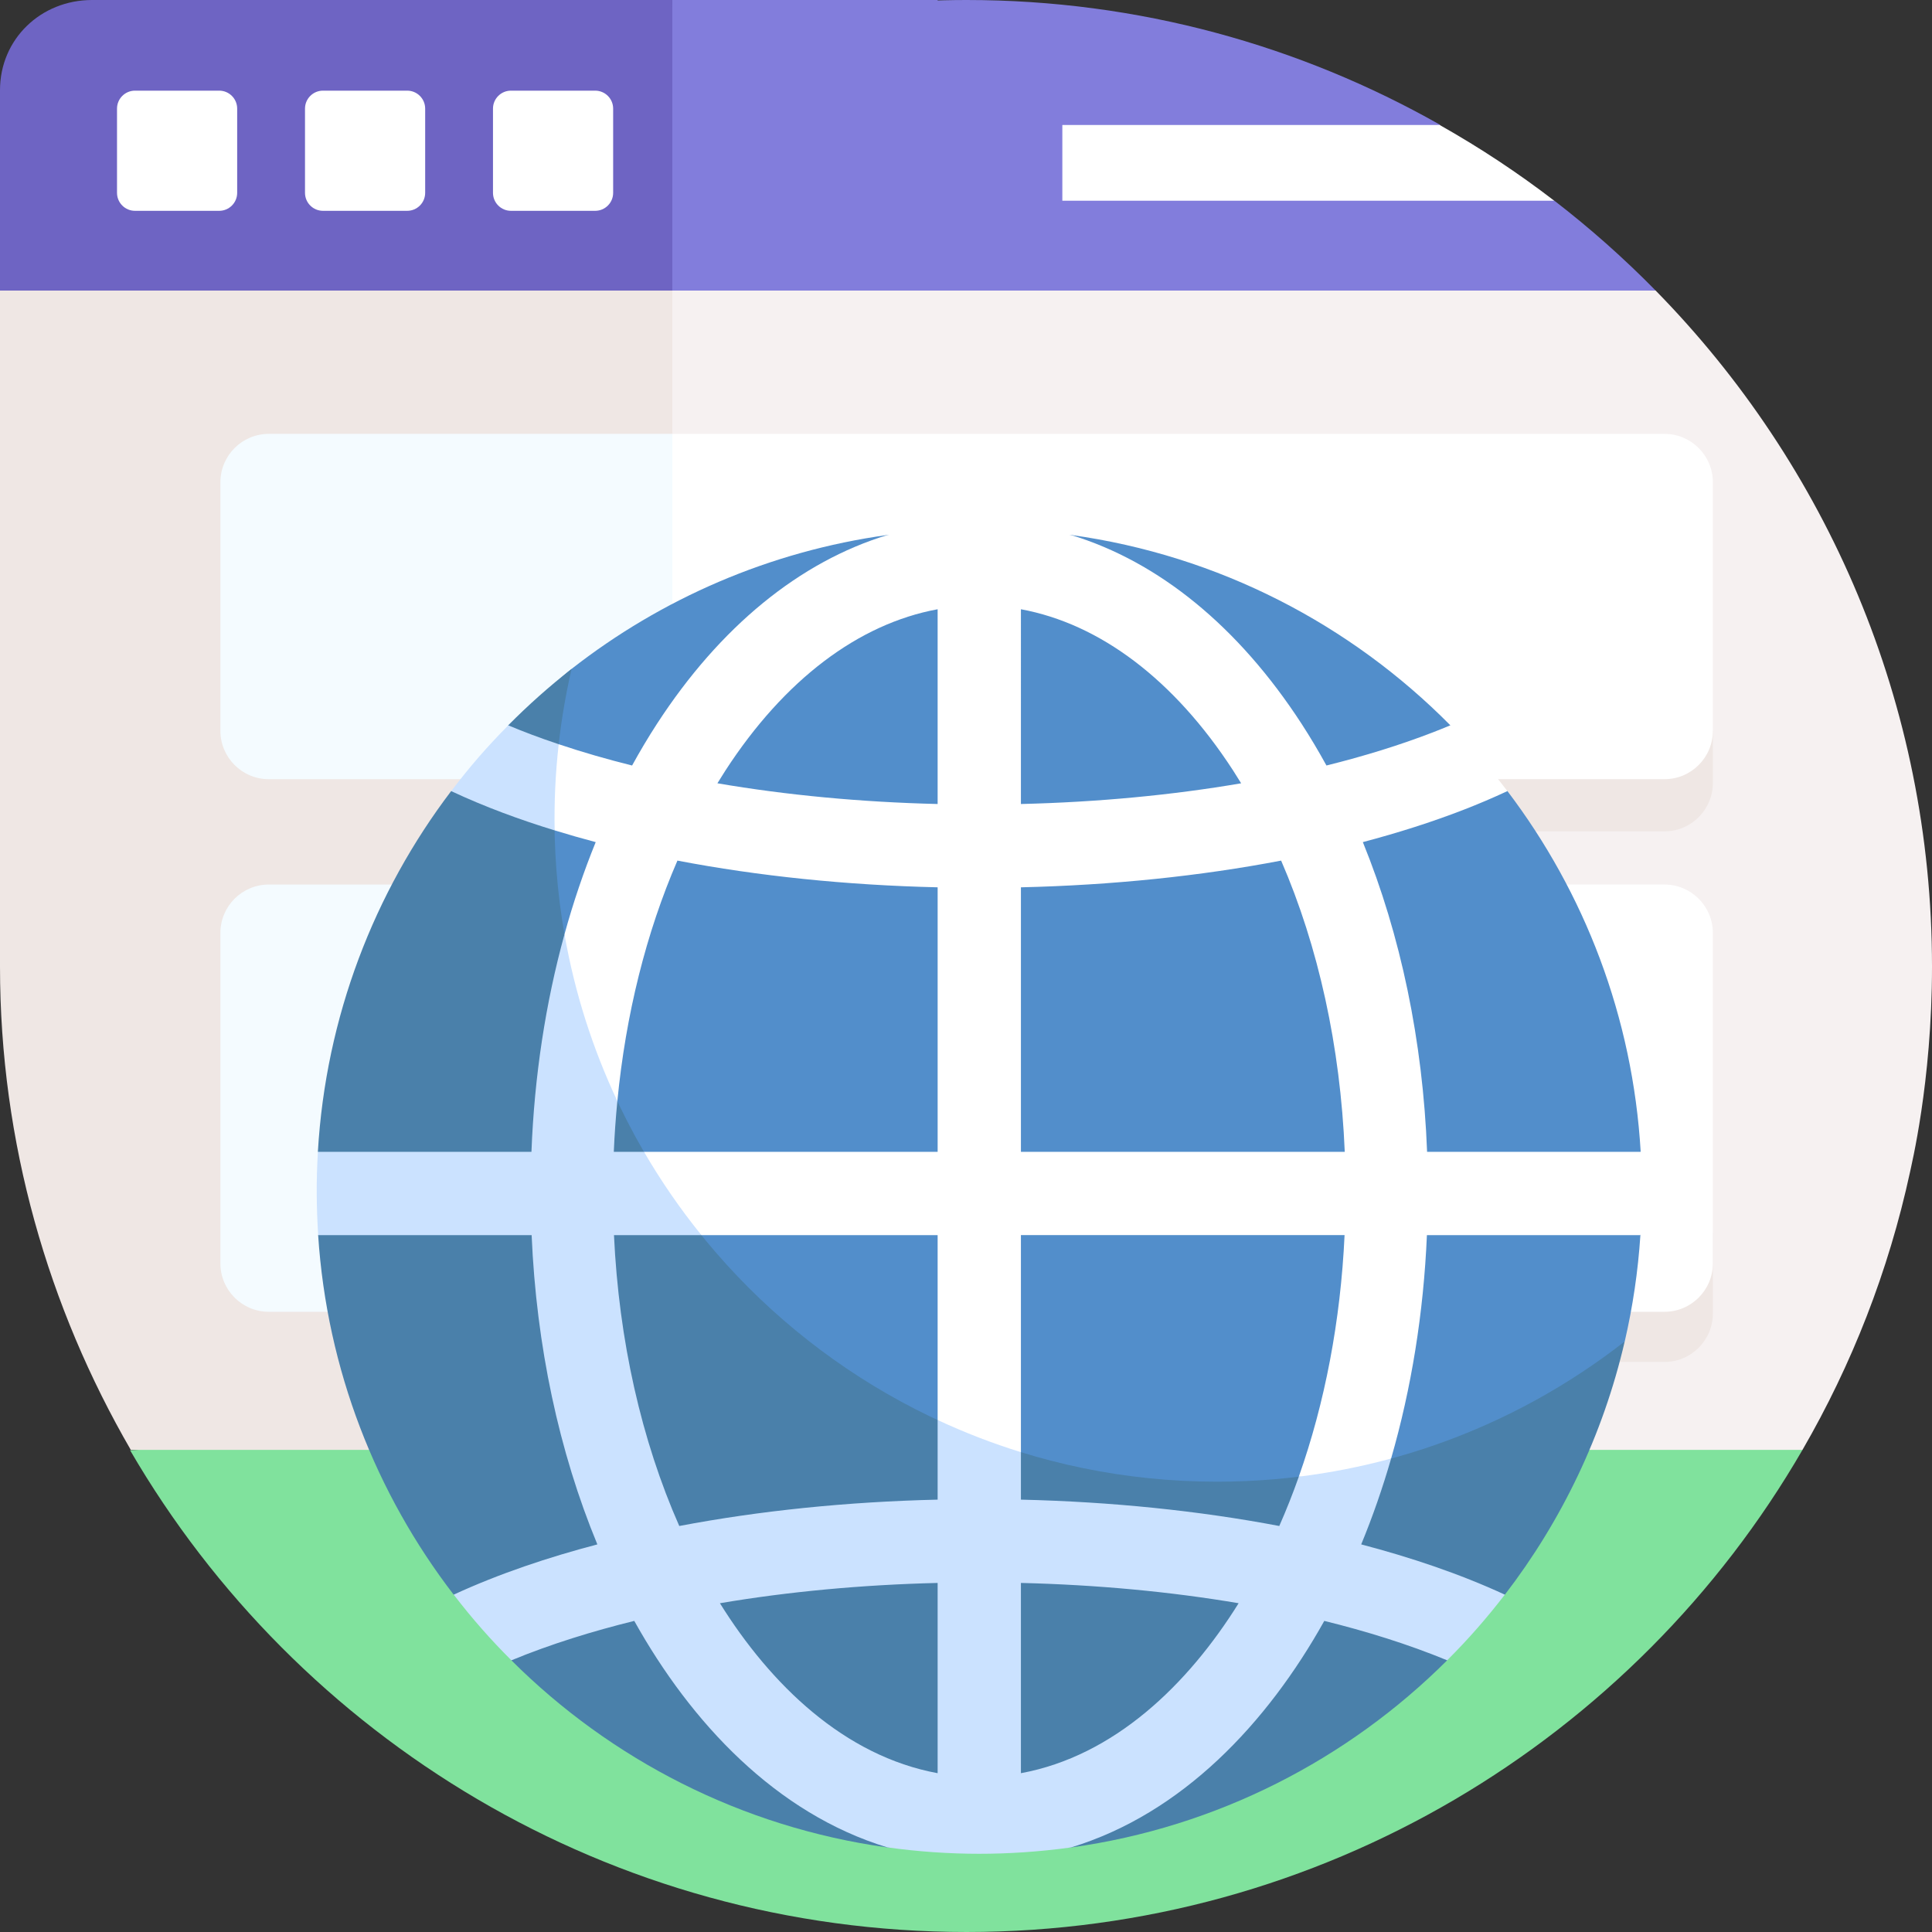 <svg id="Layer_1" enable-background="new 0 0 510.333 510.333" height="512" viewBox="0 0 510.333 510.333" width="512" xmlns="http://www.w3.org/2000/svg"><rect x="0" y="0" width="510.333" height="510.333" fill="#333333" stroke="none"/><g><path d="m175.177 43.018h72.496v-43.018h-70.08z" fill="#827ddc"/><path d="m83.662 246.788-83.662 8.545v-178.578h83.662z" fill="#efe7e4"/><path d="m458.994 379.09h-351.852l-72.777 3.992c44.226 76.077 126.689 127.251 220.969 127.251 93.679 0 176.456-50.801 220.79-127.353z" fill="#80e29d"/><g><path d="m437.34 76.755-287.788-15.035 28.041 321.26h298.529c13.01-22.465 22.72-47.139 28.411-73.407.178-1.087 5.801-23.477 5.801-54.239-.001-69.545-27.851-132.576-72.994-178.579z" fill="#f6f1f1"/><path d="m410.561 52.998-27.908-9.98-2.313-10.08c-36.937-20.92-79.582-32.938-125.007-32.938-32.143 0-60.241 6.272-83.504 14.263l-9.866 25.554 15.63 36.939h259.746c-8.356-8.516-17.304-16.458-26.778-23.758z" fill="#827ddc"/><path d="m83.355 67.107c-51 46.626-83.355 113.681-83.355 188.226 0 46.509 12.792 90.105 34.542 127.646h143.051v-306.224l-80.161-11.274z" fill="#efe7e4"/><g><path d="m177.593 0h-153.26c-13.531 0-24.333 10.302-24.333 23.833v52.922h177.593z" fill="#6e64c3"/></g><g><path d="m35.66 55.688h22.238c2.624 0 4.752-2.128 4.752-4.752v-22.239c0-2.624-2.128-4.752-4.752-4.752h-22.238c-2.624 0-4.752 2.128-4.752 4.752v22.238c0 2.625 2.128 4.753 4.752 4.753z" fill="#fff"/></g><g><path d="m85.317 55.688h22.238c2.624 0 4.752-2.128 4.752-4.752v-22.239c0-2.624-2.128-4.752-4.752-4.752h-22.238c-2.624 0-4.752 2.128-4.752 4.752v22.238c0 2.625 2.127 4.753 4.752 4.753z" fill="#fff"/></g><g><path d="m134.973 55.688h22.238c2.624 0 4.752-2.128 4.752-4.752v-22.239c0-2.624-2.128-4.752-4.752-4.752h-22.238c-2.624 0-4.752 2.128-4.752 4.752v22.238c0 2.625 2.128 4.753 4.752 4.753z" fill="#fff"/></g><path d="m239.432 346.963c0 7.064-5.726 12.79-12.79 12.79h-155.634c-7.064 0-12.79-5.726-12.79-12.79v-21.323h181.214z" fill="#efe7e4"/><path d="m452.449 346.963c0 7.064-5.726 12.79-12.79 12.79h-156.363c-7.064 0-12.79-5.726-12.79-12.79v-21.323h181.943z" fill="#efe7e4"/><path d="m380.294 33.018h-99.679v20h129.93c-9.57-7.353-19.675-14.043-30.251-20z" fill="#fff"/><path d="m226.642 233.648h-49.049l-2.416 62.71 2.416 50.148h49.049c7.064 0 12.79-5.726 12.79-12.79v-87.277c0-7.065-5.726-12.791-12.79-12.791z" fill="#fff"/><path d="m177.593 233.648h-106.585c-7.064 0-12.79 5.726-12.79 12.79v87.277c0 7.064 5.726 12.79 12.79 12.79h106.585z" fill="#f4fbff"/><path d="m439.658 233.648h-49.778l-7.227 60.646 7.227 52.212h49.778c7.064 0 12.79-5.726 12.79-12.79v-87.277c.001-7.065-5.726-12.791-12.79-12.791z" fill="#fff"/><path d="m452.449 206.809c0 7.064-5.726 12.79-12.79 12.79h-381.441v-26.57h394.23v13.78z" fill="#efe7e4"/><path d="m389.88 233.648h-106.584c-7.064 0-12.79 5.726-12.79 12.79v87.277c0 7.064 5.726 12.79 12.79 12.79h106.584z" fill="#f4fbff"/><path d="m439.658 114.606h-262.065l-3.917 47.167 3.917 44.047h262.065c7.064 0 12.79-5.726 12.79-12.79v-65.634c.001-7.064-5.726-12.79-12.79-12.79z" fill="#fff"/><path d="m177.593 114.606h-106.585c-7.064 0-12.79 5.726-12.79 12.79v65.634c0 7.064 5.726 12.79 12.79 12.79h106.585z" fill="#f4fbff"/></g><g><g><path d="m433.383 304.252c-2.093-35.689-14.88-68.505-35.203-95.288l-15.869-5.566.795-11.81c-26.36-26.65-61.22-44.876-100.18-50.277l-48.485-.003c-31.201 4.321-59.772 16.868-83.456 35.379-13.319 10.41-20.251 30.584-22.193 54.787-6.437 80.261 46.583 153.308 124.505 173.594l16.253 4.231c59.419 15.469 122.321-6.19 159.619-54.962 2.112-9.109 3.512-18.491 4.139-28.083l-9.549-13.205z" fill="#528ecb"/><path d="m429.168 354.337c-29.696 23.211-67.073 37.047-107.685 37.047-96.657 0-175.014-78.356-175.014-175.014 0-13.648 1.564-26.93 4.519-39.679-5.895 4.607-11.487 9.584-16.741 14.896l-.865 13.89-14.211 3.487c-20.32 26.776-33.108 59.58-35.206 95.26l10.181 12.127-10.109 9.902c2.33 35.619 15.315 68.33 35.8 94.976l17.575 2.792-2.333 14.549c26.251 26.184 60.772 44.08 99.306 49.43l48.541.005c38.548-5.344 73.082-23.243 99.341-49.435l-3.588-12.898 18.83-4.444c14.966-19.47 25.93-42.177 31.659-66.891z" fill="#4a80aa"/></g><path d="m433.37 304.253h-56.407c-1.122-29.273-6.964-57.235-16.971-81.812 9.354-2.468 18.195-5.29 26.396-8.457 4.138-1.598 8.059-3.274 11.783-5.014-4.644-6.12-9.679-11.924-15.071-17.376-1.51.632-3.052 1.256-4.636 1.867-8.624 3.33-18.041 6.251-28.084 8.745-2.073-3.771-4.251-7.438-6.546-10.975-16.714-25.756-37.789-42.869-60.91-49.906-7.927-1.099-16.021-1.68-24.25-1.68-8.223 0-16.31.577-24.231 1.674-23.129 7.034-44.211 24.15-60.93 49.913-2.295 3.537-4.474 7.204-6.546 10.975-6.458-1.604-12.985-3.474-19.385-5.623l-8.408 8.41 7.335 14.344c3.616 1.114 7.239 2.152 10.845 3.104-3.175 7.797-5.93 15.934-8.248 24.346l2.061 31.943c.415 6.433 5.483 11.589 11.907 12.116 2.216-22.87 7.608-44.473 15.865-63.521 21.324 4.084 44.597 6.493 68.734 7.056v69.871h-77.563l1.32 12.429 13.841 9.571h62.401v48.838l13.198 11.418 8.802-2.924v-57.333h85.492c-1.052 22.655-5.194 44.308-12.09 63.801l14.135.839 10.247-5.622c5.357-18.528 8.579-38.438 9.459-59.017h56.378c.251-3.834.393-7.698.393-11.595.001-3.495-.114-6.962-.316-10.405zm-185.697-91.876c-20.357-.494-39.992-2.355-58.172-5.473.696-1.139 1.401-2.268 2.122-3.379 15.549-23.961 35.138-38.741 56.05-42.593zm22-51.445c20.913 3.852 40.501 18.632 56.05 42.593.721 1.111 1.425 2.24 2.122 3.379-18.181 3.118-37.815 4.979-58.172 5.473zm0 143.321v-69.871c24.137-.563 47.41-2.972 68.734-7.056 9.856 22.735 15.646 49.101 16.805 76.927z" fill="#fff"/><g fill="#cbe2ff"><path d="m282.923 487.991c29.41-8.951 51.836-32.875 66.884-59.835 10.941 2.693 22.041 6.112 32.455 10.41 5.764-5.749 10.519-11.235 15.237-17.344-12.021-5.554-25.033-9.889-37.942-13.273 3.01-7.274 5.642-14.855 7.903-22.678-7.917 2.151-16.056 3.761-24.377 4.786-1.578 4.461-3.3 8.81-5.164 13.031-21.191-4.027-44.293-6.405-68.246-6.964v-12.538c-7.567-2.342-14.91-5.192-22-8.495v21.033c-23.954.558-47.055 2.936-68.246 6.964-10.007-22.661-15.953-48.996-17.246-76.835h23.09c-5.589-6.919-10.664-14.27-15.161-22h-7.976c.188-4.512.51-8.98.939-13.406-6.498-13.797-11.251-28.575-13.965-44.058-4.99 18.104-7.96 37.477-8.726 57.464h-56.406c-.461 7.388-.395 14.874.075 22h56.379c1.251 29.266 7.221 57.194 17.359 81.696-12.913 3.386-25.924 7.72-37.942 13.273 4.945 6.433 9.814 11.938 15.234 17.345 10.435-4.307 21.539-7.724 32.458-10.411 15.038 26.944 37.45 50.862 66.848 59.824 8.255 1.146 16.436 1.692 24.286 1.692 7.526 0 15.78-.507 24.25-1.681zm-13.25-69.863c20.109.488 39.514 2.31 57.508 5.36-13.427 21.547-32.892 40.362-57.508 44.896zm-22 50.256c-24.627-4.536-44.075-23.338-57.508-44.896 17.994-3.05 37.399-4.871 57.508-5.36z"/><path d="m134.258 191.599c-5.571 5.643-10.067 10.775-15.075 17.375 8.908 4.163 17.999 7.502 27.323 10.371-.124-7.412.171-14.735 1.074-22.76-5.219-1.751-9.356-3.325-13.322-4.986z"/></g></g></g></svg>